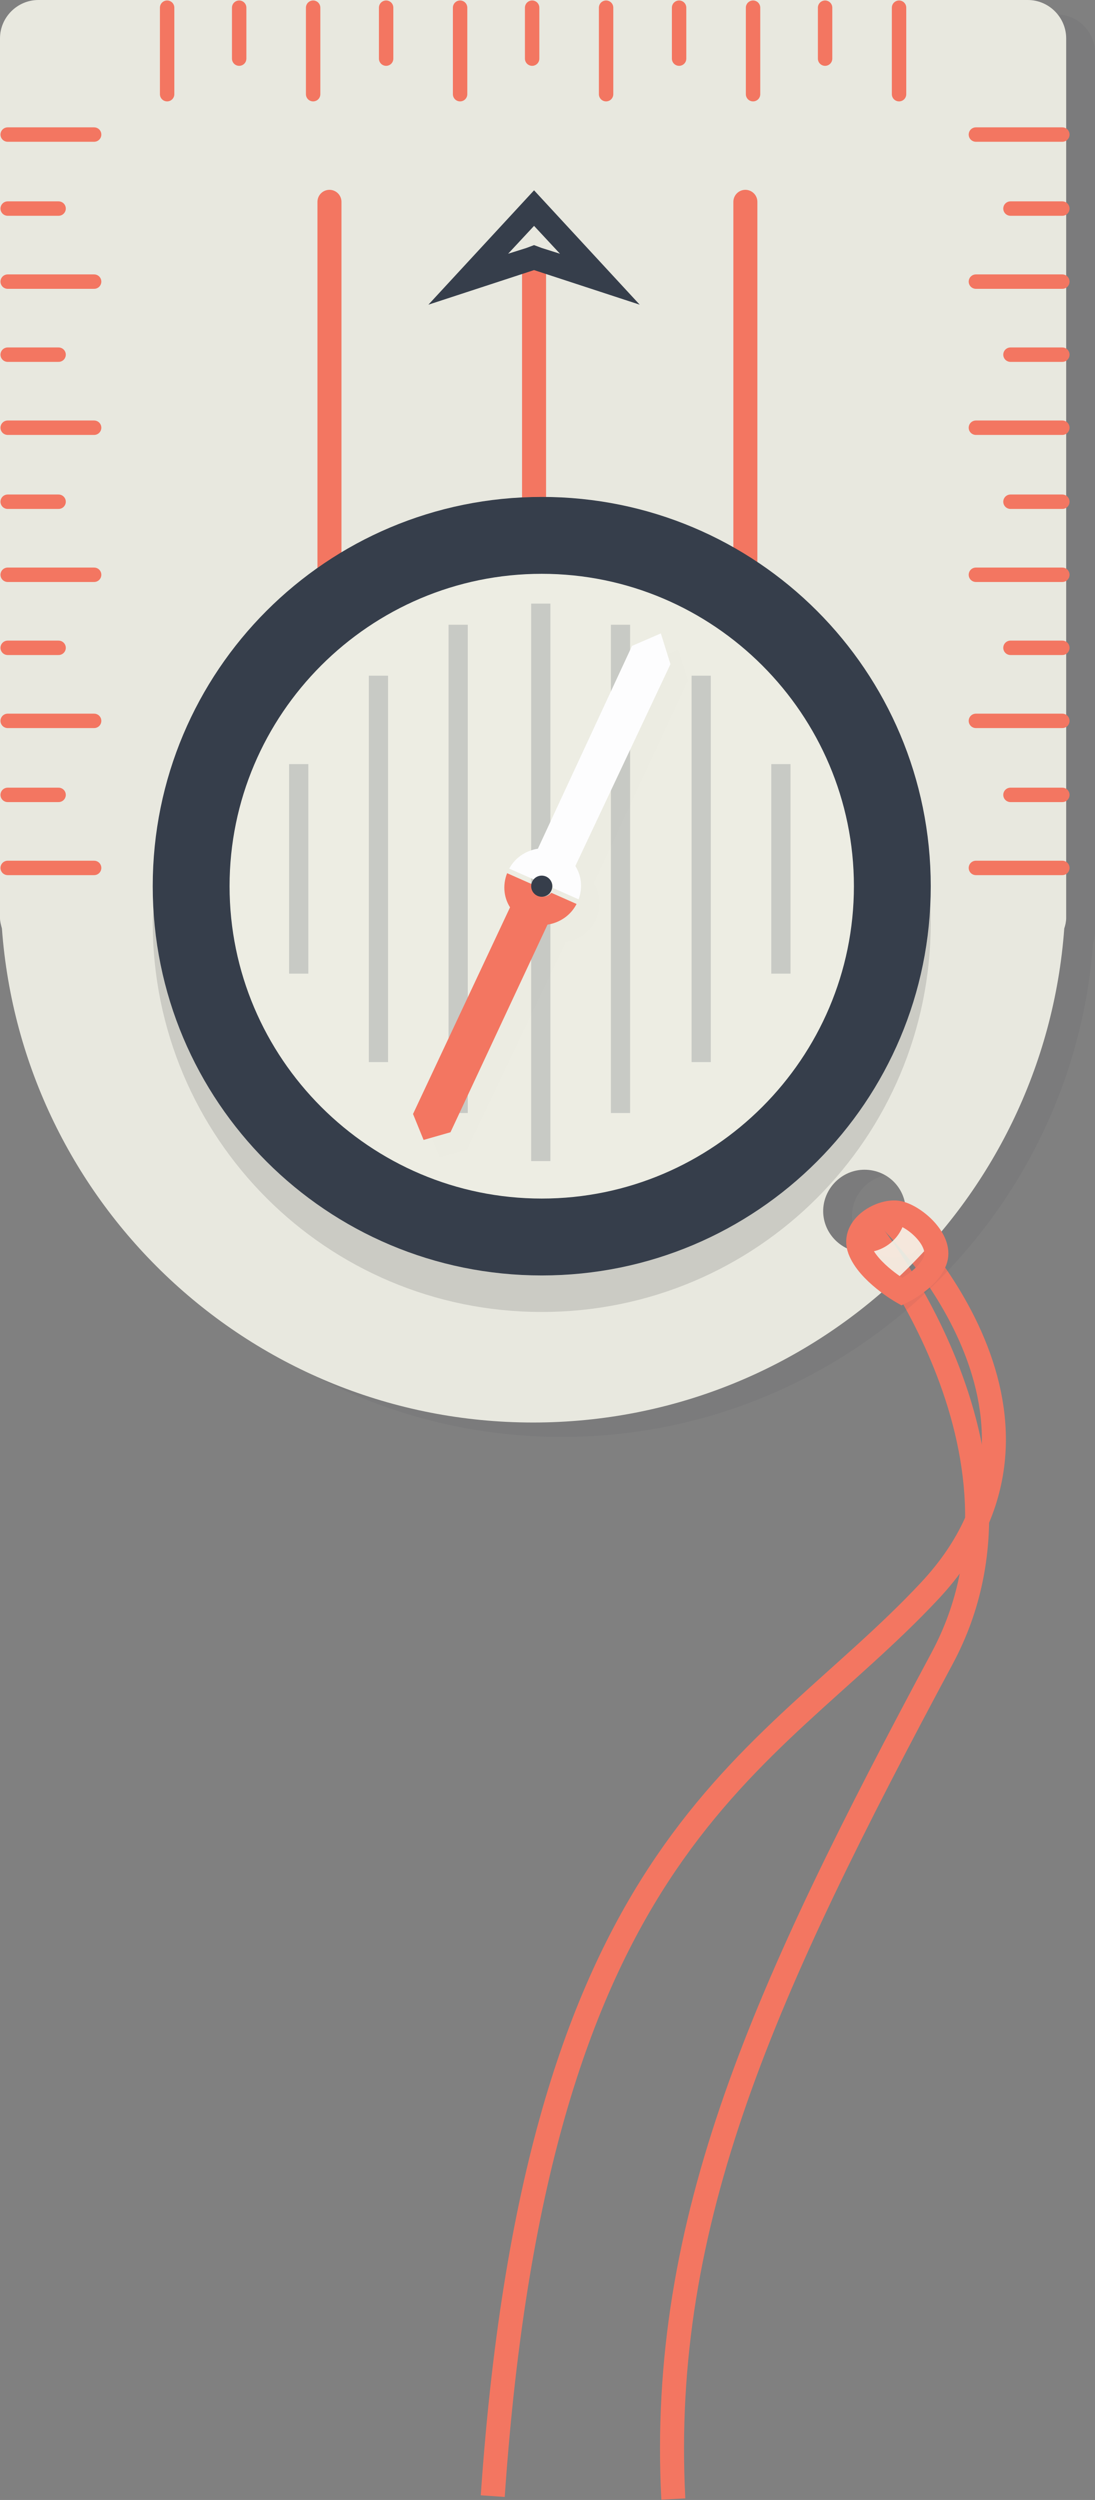 <?xml version="1.0" encoding="utf-8"?>
<!-- Generator: Adobe Illustrator 17.1.0, SVG Export Plug-In . SVG Version: 6.00 Build 0)  -->
<!DOCTYPE svg PUBLIC "-//W3C//DTD SVG 1.1//EN" "http://www.w3.org/Graphics/SVG/1.1/DTD/svg11.dtd">
<svg version="1.1" id="Layer_1" xmlns="http://www.w3.org/2000/svg" xmlns:xlink="http://www.w3.org/1999/xlink" x="0px" y="0px"
	 width="114px" height="260.1px" viewBox="0 0 114 260.1" style="enable-background:new 0 0 114 260.1;" xml:space="preserve">
<rect x="0" y="0" width="114" height="260.1" fill="#808080" stroke="none"/>
<path style="fill:none;stroke:#F37661;stroke-width:2.5;stroke-miterlimit:10;" d="M90.1,127.5c0,0,19.5,23.5,8,45
	C79.6,207,68.6,231,70.1,260"/>
<path style="fill:none;stroke:#F37661;stroke-width:2.5;stroke-miterlimit:10;" d="M92.3,126.5c0,0,21.8,20.5,4.5,39
	s-40.8,25.8-45.5,94.2"/>
<g>
	<path style="opacity:7.000000e-002;fill:#474749;" d="M110,1.5H7c-2.2,0-4,1.8-4,4V97c0,0.4,0.1,0.7,0.2,1.1
		c2.1,28.7,26.1,51.4,55.3,51.4s53.2-22.7,55.3-51.4c0.1-0.3,0.2-0.7,0.2-1.1V5.5C114,3.3,112.2,1.5,110,1.5z M93,130.8
		c-2.3,0-4.3-1.9-4.3-4.3c0-2.3,1.9-4.3,4.3-4.3s4.3,1.9,4.3,4.3C97.3,128.9,95.3,130.8,93,130.8z"/>
	<path style="opacity:0.89;fill:#F5F4EA;" d="M107,0H4C1.8,0,0,1.8,0,4v91.5c0,0.4,0.1,0.7,0.2,1.1C2.3,125.3,26.2,148,55.5,148
		s53.2-22.7,55.3-51.4c0.1-0.3,0.2-0.7,0.2-1.1V4C111,1.8,109.2,0,107,0z M90,130.3c-2.3,0-4.3-1.9-4.3-4.3c0-2.3,1.9-4.3,4.3-4.3
		s4.3,1.9,4.3,4.3C94.3,128.4,92.3,130.3,90,130.3z"/>
	<g style="opacity:0.18;">
		<path style="fill:#474749;" d="M56.4,132.5C34.7,132.5,17,115.4,16,94c0,0.7-0.1,1.3-0.1,2c0,22.4,18.1,40.5,40.5,40.5
			c22.4,0,40.5-18.1,40.5-40.5c0-0.7,0-1.3-0.1-2C95.8,115.4,78.1,132.5,56.4,132.5z"/>
	</g>
	
		<line style="fill:none;stroke:#F37661;stroke-width:2.5;stroke-linecap:round;stroke-miterlimit:10;" x1="34.3" y1="21" x2="34.3" y2="64.5"/>
	
		<line style="fill:none;stroke:#F37661;stroke-width:2.5;stroke-linecap:round;stroke-miterlimit:10;" x1="77.6" y1="21" x2="77.6" y2="64.5"/>
	<line style="fill:none;stroke:#F37661;stroke-width:2.5;stroke-miterlimit:10;" x1="55.6" y1="26.5" x2="55.6" y2="52.6"/>
	<g>
		<g>
			<path style="fill:#363E4B;" d="M55.6,23.5l2.7,2.9l-1.9-0.6l-0.8-0.3l-0.8,0.3l-1.9,0.6L55.6,23.5 M55.6,19.8l-11,11.9l11-3.6
				l11,3.6L55.6,19.8L55.6,19.8z"/>
		</g>
	</g>
	<g>
		
			<line style="fill:none;stroke:#F37661;stroke-width:1.5;stroke-linecap:round;stroke-miterlimit:10;" x1="0.8" y1="82.7" x2="6.1" y2="82.7"/>
		
			<line style="fill:none;stroke:#F37661;stroke-width:1.5;stroke-linecap:round;stroke-miterlimit:10;" x1="0.8" y1="90.3" x2="9.8" y2="90.3"/>
	</g>
	<g>
		
			<line style="fill:none;stroke:#F37661;stroke-width:1.5;stroke-linecap:round;stroke-miterlimit:10;" x1="0.8" y1="67.4" x2="6.1" y2="67.4"/>
		
			<line style="fill:none;stroke:#F37661;stroke-width:1.5;stroke-linecap:round;stroke-miterlimit:10;" x1="0.8" y1="75" x2="9.8" y2="75"/>
	</g>
	<g>
		
			<line style="fill:none;stroke:#F37661;stroke-width:1.5;stroke-linecap:round;stroke-miterlimit:10;" x1="0.8" y1="52.2" x2="6.1" y2="52.2"/>
		
			<line style="fill:none;stroke:#F37661;stroke-width:1.5;stroke-linecap:round;stroke-miterlimit:10;" x1="0.8" y1="59.8" x2="9.8" y2="59.8"/>
	</g>
	<g>
		
			<line style="fill:none;stroke:#F37661;stroke-width:1.5;stroke-linecap:round;stroke-miterlimit:10;" x1="0.8" y1="36.9" x2="6.1" y2="36.9"/>
		
			<line style="fill:none;stroke:#F37661;stroke-width:1.5;stroke-linecap:round;stroke-miterlimit:10;" x1="0.8" y1="44.5" x2="9.8" y2="44.5"/>
	</g>
	<g>
		
			<line style="fill:none;stroke:#F37661;stroke-width:1.5;stroke-linecap:round;stroke-miterlimit:10;" x1="0.8" y1="21.7" x2="6.1" y2="21.7"/>
		
			<line style="fill:none;stroke:#F37661;stroke-width:1.5;stroke-linecap:round;stroke-miterlimit:10;" x1="0.8" y1="29.3" x2="9.8" y2="29.3"/>
	</g>
	
		<line style="fill:none;stroke:#F37661;stroke-width:1.5;stroke-linecap:round;stroke-miterlimit:10;" x1="0.8" y1="14" x2="9.8" y2="14"/>
	<g>
		<g>
			
				<line style="fill:none;stroke:#F37661;stroke-width:1.5;stroke-linecap:round;stroke-miterlimit:10;" x1="24.9" y1="0.8" x2="24.9" y2="6.1"/>
			
				<line style="fill:none;stroke:#F37661;stroke-width:1.5;stroke-linecap:round;stroke-miterlimit:10;" x1="17.4" y1="0.8" x2="17.4" y2="9.8"/>
		</g>
		<g>
			
				<line style="fill:none;stroke:#F37661;stroke-width:1.5;stroke-linecap:round;stroke-miterlimit:10;" x1="40.2" y1="0.8" x2="40.2" y2="6.1"/>
			
				<line style="fill:none;stroke:#F37661;stroke-width:1.5;stroke-linecap:round;stroke-miterlimit:10;" x1="32.6" y1="0.8" x2="32.6" y2="9.8"/>
		</g>
		<g>
			
				<line style="fill:none;stroke:#F37661;stroke-width:1.5;stroke-linecap:round;stroke-miterlimit:10;" x1="55.4" y1="0.8" x2="55.4" y2="6.1"/>
			
				<line style="fill:none;stroke:#F37661;stroke-width:1.5;stroke-linecap:round;stroke-miterlimit:10;" x1="47.9" y1="0.8" x2="47.9" y2="9.8"/>
		</g>
		<g>
			
				<line style="fill:none;stroke:#F37661;stroke-width:1.5;stroke-linecap:round;stroke-miterlimit:10;" x1="70.7" y1="0.8" x2="70.7" y2="6.1"/>
			
				<line style="fill:none;stroke:#F37661;stroke-width:1.5;stroke-linecap:round;stroke-miterlimit:10;" x1="63.1" y1="0.8" x2="63.1" y2="9.8"/>
		</g>
		<g>
			
				<line style="fill:none;stroke:#F37661;stroke-width:1.5;stroke-linecap:round;stroke-miterlimit:10;" x1="85.9" y1="0.8" x2="85.9" y2="6.1"/>
			
				<line style="fill:none;stroke:#F37661;stroke-width:1.5;stroke-linecap:round;stroke-miterlimit:10;" x1="78.4" y1="0.8" x2="78.4" y2="9.8"/>
		</g>
		
			<line style="fill:none;stroke:#F37661;stroke-width:1.5;stroke-linecap:round;stroke-miterlimit:10;" x1="93.6" y1="0.8" x2="93.6" y2="9.8"/>
	</g>
	<g>
		
			<line style="fill:none;stroke:#F37661;stroke-width:1.5;stroke-linecap:round;stroke-miterlimit:10;" x1="110.6" y1="82.7" x2="105.2" y2="82.7"/>
		
			<line style="fill:none;stroke:#F37661;stroke-width:1.5;stroke-linecap:round;stroke-miterlimit:10;" x1="110.6" y1="90.3" x2="101.6" y2="90.3"/>
	</g>
	<g>
		
			<line style="fill:none;stroke:#F37661;stroke-width:1.5;stroke-linecap:round;stroke-miterlimit:10;" x1="110.6" y1="67.4" x2="105.2" y2="67.4"/>
		
			<line style="fill:none;stroke:#F37661;stroke-width:1.5;stroke-linecap:round;stroke-miterlimit:10;" x1="110.6" y1="75" x2="101.6" y2="75"/>
	</g>
	<g>
		
			<line style="fill:none;stroke:#F37661;stroke-width:1.5;stroke-linecap:round;stroke-miterlimit:10;" x1="110.6" y1="52.2" x2="105.2" y2="52.2"/>
		
			<line style="fill:none;stroke:#F37661;stroke-width:1.5;stroke-linecap:round;stroke-miterlimit:10;" x1="110.6" y1="59.8" x2="101.6" y2="59.8"/>
	</g>
	<g>
		
			<line style="fill:none;stroke:#F37661;stroke-width:1.5;stroke-linecap:round;stroke-miterlimit:10;" x1="110.6" y1="36.9" x2="105.2" y2="36.9"/>
		
			<line style="fill:none;stroke:#F37661;stroke-width:1.5;stroke-linecap:round;stroke-miterlimit:10;" x1="110.6" y1="44.5" x2="101.6" y2="44.5"/>
	</g>
	<g>
		
			<line style="fill:none;stroke:#F37661;stroke-width:1.5;stroke-linecap:round;stroke-miterlimit:10;" x1="110.6" y1="21.7" x2="105.2" y2="21.7"/>
		
			<line style="fill:none;stroke:#F37661;stroke-width:1.5;stroke-linecap:round;stroke-miterlimit:10;" x1="110.6" y1="29.3" x2="101.6" y2="29.3"/>
	</g>
	
		<line style="fill:none;stroke:#F37661;stroke-width:1.5;stroke-linecap:round;stroke-miterlimit:10;" x1="110.6" y1="14" x2="101.6" y2="14"/>
	<g style="opacity:0.39;">
		<circle style="fill:#F5F4EA;" cx="56.4" cy="92.2" r="40.5"/>
	</g>
	<g>
		<path style="fill:#363E4B;" d="M56.4,59.7c17.9,0,32.5,14.6,32.5,32.5s-14.6,32.5-32.5,32.5s-32.5-14.6-32.5-32.5
			S38.5,59.7,56.4,59.7 M56.4,51.7c-22.4,0-40.5,18.1-40.5,40.5s18.1,40.5,40.5,40.5s40.5-18.1,40.5-40.5S78.8,51.7,56.4,51.7
			L56.4,51.7z"/>
	</g>
	
		<line style="opacity:0.2;fill:none;stroke:#363E4B;stroke-width:2;stroke-miterlimit:10;" x1="81.3" y1="79.5" x2="81.3" y2="101.3"/>
	<line style="opacity:0.2;fill:none;stroke:#363E4B;stroke-width:2;stroke-miterlimit:10;" x1="73" y1="70.3" x2="73" y2="110.5"/>
	
		<line style="opacity:0.2;fill:none;stroke:#363E4B;stroke-width:2;stroke-miterlimit:10;" x1="64.6" y1="65" x2="64.6" y2="115.8"/>
	
		<line style="opacity:0.2;fill:none;stroke:#363E4B;stroke-width:2;stroke-miterlimit:10;" x1="56.3" y1="62.8" x2="56.3" y2="120.8"/>
	
		<line style="opacity:0.2;fill:none;stroke:#363E4B;stroke-width:2;stroke-miterlimit:10;" x1="31.1" y1="79.5" x2="31.1" y2="101.3"/>
	
		<line style="opacity:0.2;fill:none;stroke:#363E4B;stroke-width:2;stroke-miterlimit:10;" x1="39.4" y1="70.3" x2="39.4" y2="110.5"/>
	
		<line style="opacity:0.2;fill:none;stroke:#363E4B;stroke-width:2;stroke-miterlimit:10;" x1="47.7" y1="65" x2="47.7" y2="115.8"/>
	<g style="opacity:9.000000e-002;">
		<defs>
			<path id="SVGID_1_" style="opacity:9.000000e-002;" d="M71.6,70.8l-1-3.2l-3,1.3l-9.9,21.1c-1.3,0.2-2.5,1-3.1,2.3
				c-0.6,1.3-0.5,2.7,0.2,3.8l-10.1,21.6l1.1,2.7l2.8-0.8L58.9,98c1.3-0.2,2.5-1,3.1-2.3s0.5-2.7-0.2-3.8L71.6,70.8z M59.2,94.4
				c-0.2,0.5-0.8,0.7-1.3,0.5s-0.7-0.8-0.5-1.3c0.2-0.5,0.8-0.7,1.3-0.5C59.2,93.3,59.4,93.9,59.2,94.4z"/>
		</defs>
		<use xlink:href="#SVGID_1_"  style="overflow:visible;fill:#474749;"/>
		<clipPath id="SVGID_2_">
			<use xlink:href="#SVGID_1_"  style="overflow:visible;"/>
		</clipPath>
	</g>
	<g>
		<defs>
			<path id="SVGID_3_" d="M69.8,69.1l-1-3.2l-3,1.3L56,88.3c-1.3,0.2-2.5,1-3.1,2.3c-0.6,1.3-0.5,2.7,0.2,3.8L43,115.9l1.1,2.7
				l2.8-0.8l10.1-21.6c1.3-0.2,2.5-1,3.1-2.3s0.5-2.7-0.2-3.8L69.8,69.1z M57.5,92.7c-0.2,0.5-0.8,0.7-1.3,0.5s-0.7-0.8-0.5-1.3
				c0.2-0.5,0.8-0.7,1.3-0.5C57.5,91.6,57.7,92.2,57.5,92.7z"/>
		</defs>
		<clipPath id="SVGID_4_">
			<use xlink:href="#SVGID_3_"  style="overflow:visible;"/>
		</clipPath>
		<polygon style="clip-path:url(#SVGID_4_);fill:#F37661;" points="63.3,95.5 49.3,89.3 39.8,115.5 43.6,121.5 55.8,118.5 		"/>
		<polygon style="clip-path:url(#SVGID_4_);fill:#FDFDFE;" points="50.6,89.3 64.6,95.5 74.1,69.3 70.3,63.3 58.1,66.3 		"/>
	</g>
	<circle style="fill:#363E4B;" cx="56.4" cy="92.2" r="1.1"/>
</g>
<path style="fill:none;stroke:#F37661;stroke-width:2.5;stroke-miterlimit:10;" d="M93.9,134.4c0,0,2.9-1.4,3.5-3.4
	s-2.1-4.4-3.8-4.8s-5,1.4-4.1,3.8C90.4,132.4,93.9,134.4,93.9,134.4z"/>
</svg>
